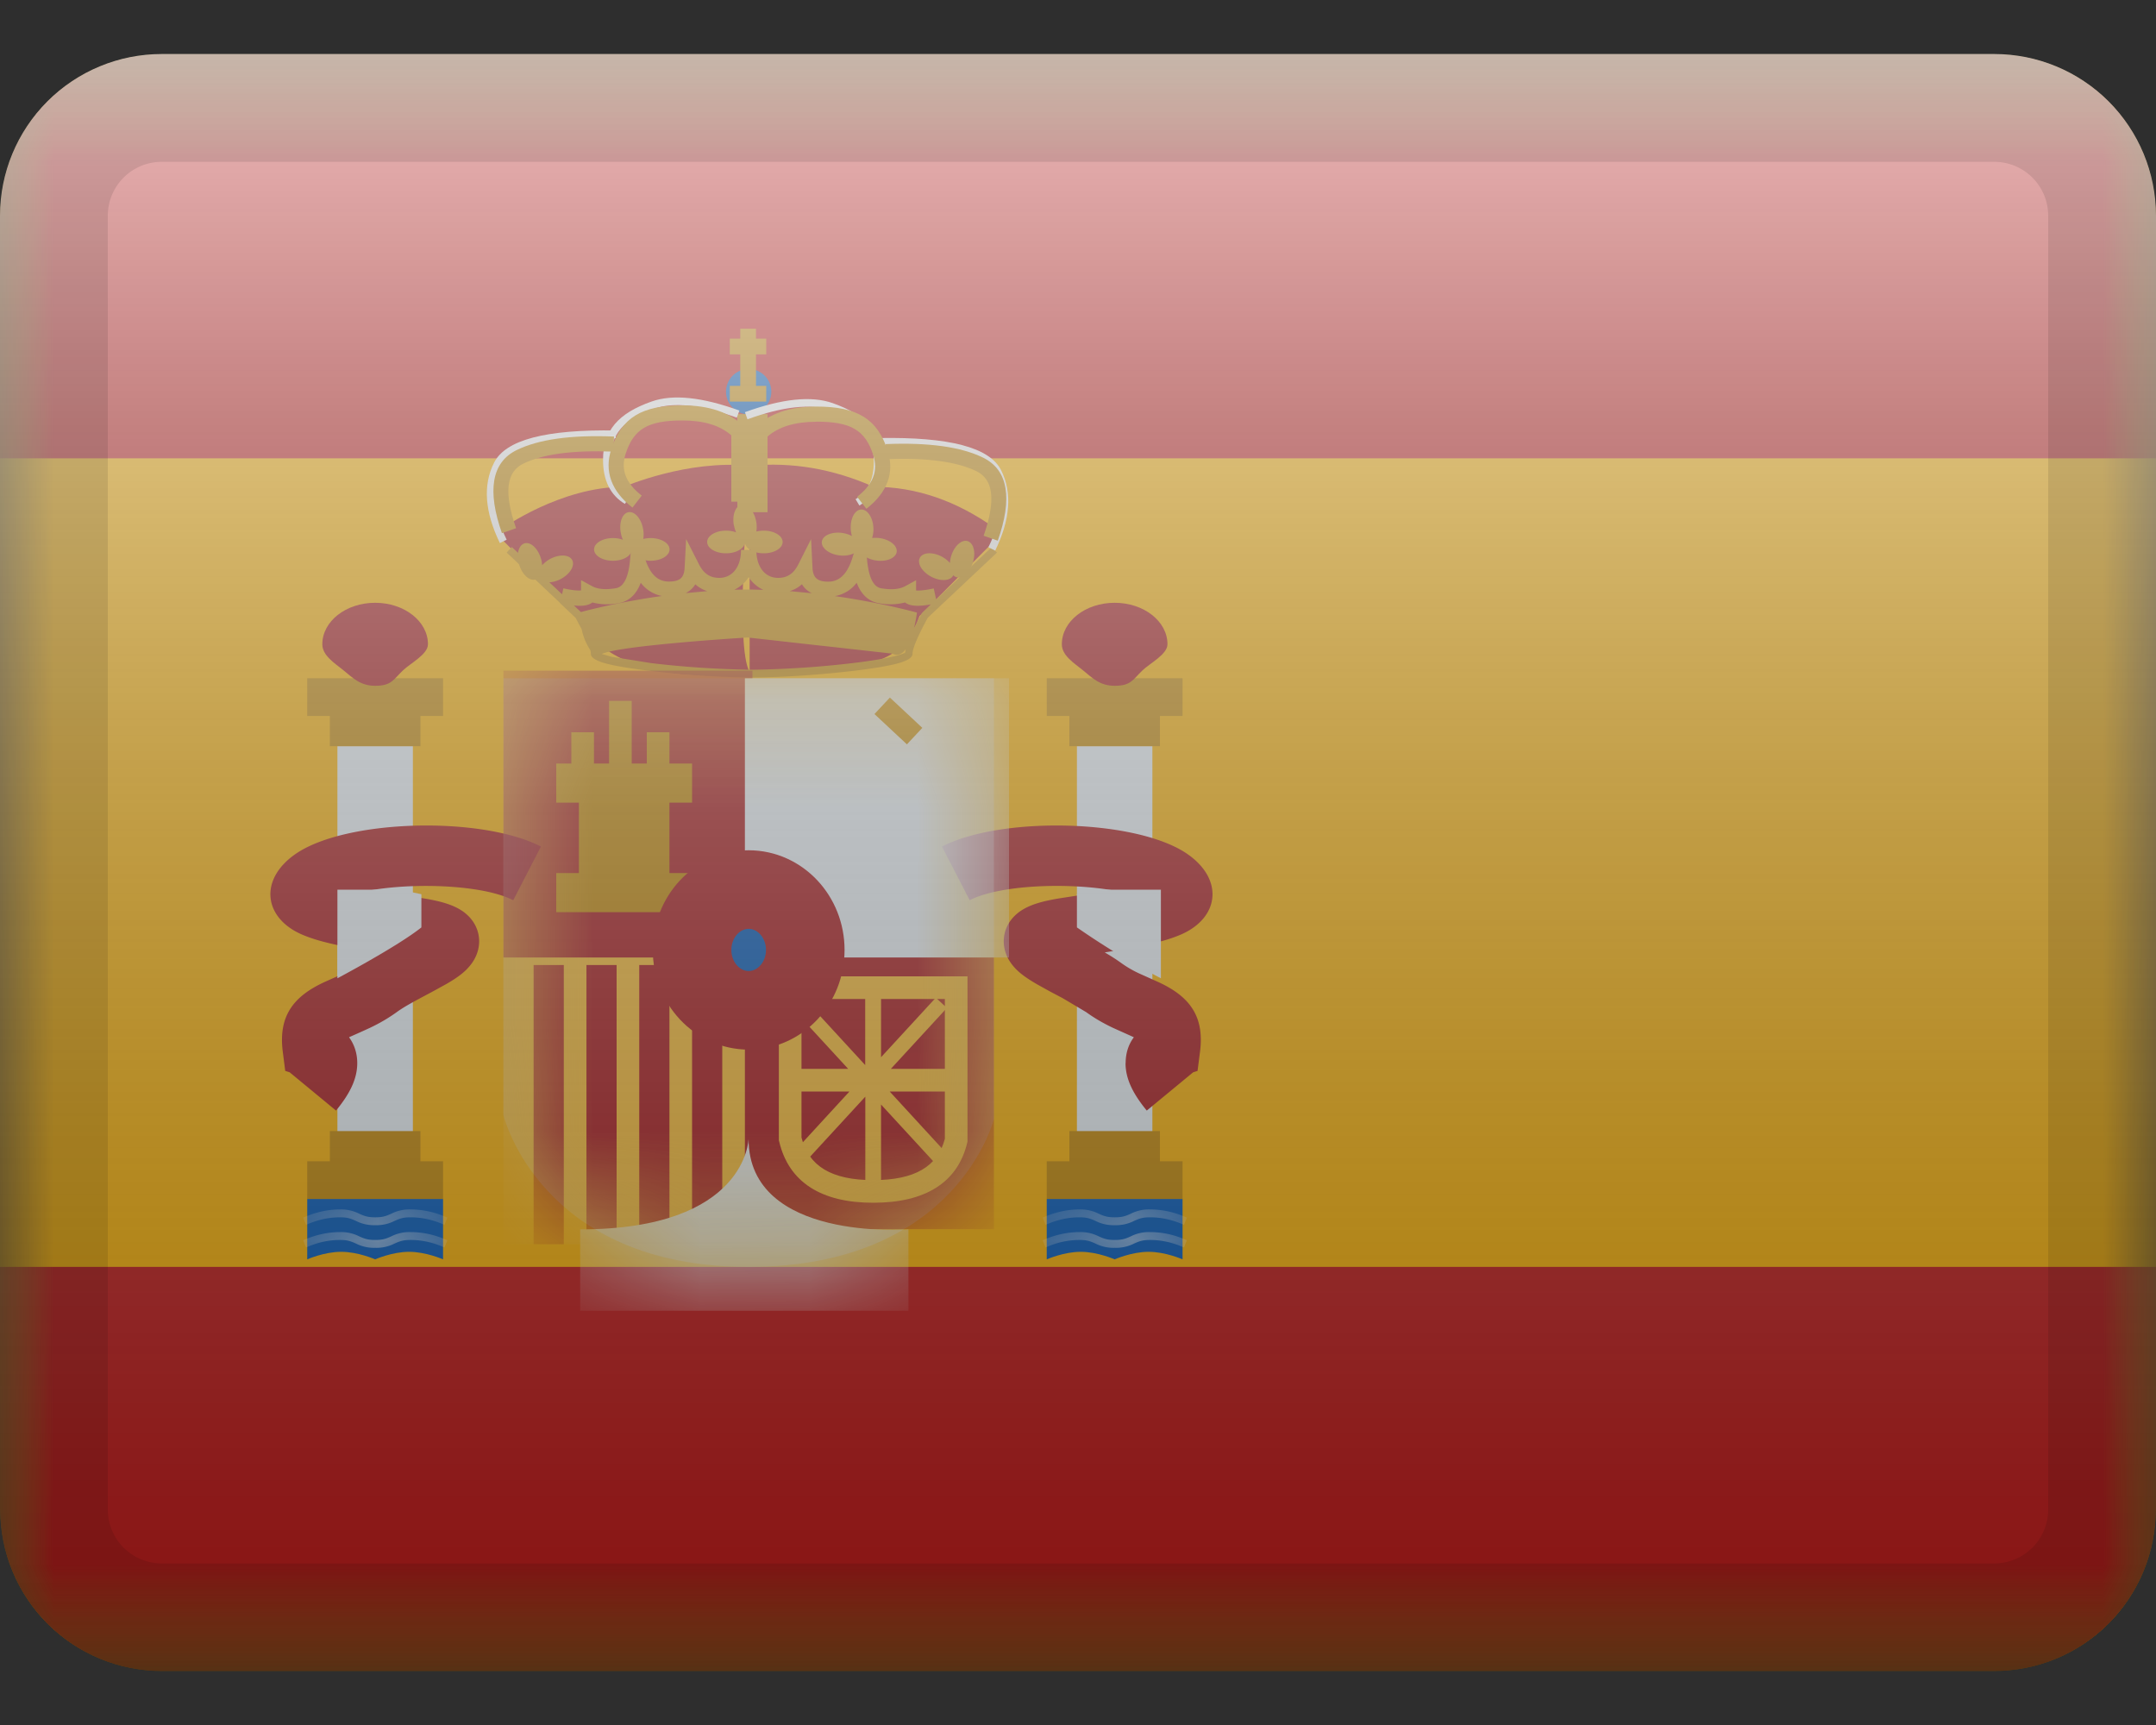<svg xmlns="http://www.w3.org/2000/svg" xmlns:xlink="http://www.w3.org/1999/xlink" width="20" height="16" fill="none" xmlns:v="https://vecta.io/nano"><rect width="100%" height="100%" fill="#333333" stroke="none"/><style><![CDATA[.B{fill-rule:evenodd}.C{fill:#fff}.D{fill:#c88a02}.E{fill:#ad1619}.F{fill:#f1f9ff}.G{fill:#005bbf}.H{fill:#ffc034}]]></style><g clip-path="url(#G)"><mask id="A" mask-type="alpha" maskUnits="userSpaceOnUse" x="0" y="0" width="20" height="16"><path d="M0 .501h20v15H0z" class="C"/></mask><g mask="url(#A)"><path d="M0 .501v15h20v-15H0z" fill="#ffb400" class="B"/><mask id="B" mask-type="alpha" maskUnits="userSpaceOnUse" x="0" y="0" width="20" height="16"><path d="M0 .501v15h20v-15H0z" class="B C"/></mask><g mask="url(#B)"><path d="M0 .501v3.75h20V.501H0zm0 11.25v3.75h20v-3.75H0z" fill="#c51918" class="B"/><path d="M3.13 6.921h.7v3.64h-.7z" class="F"/><path d="M4.11 6.291H2.85v.35h.21v.28h.84v-.28h.21v-.35zm-.21 4.48h.21v.35H2.85v-.35h.21v-.28h.84v.28z" class="B D"/><use xlink:href="#H" class="B E"/><use xlink:href="#I" class="B G"/><mask id="C" mask-type="alpha" maskUnits="userSpaceOnUse" x="2" y="11" width="3" height="1"><use xlink:href="#I" class="B C"/></mask><g mask="url(#C)" class="C"><use xlink:href="#J"/><path d="M2.839 11.361l-.027-.067c.113-.05.227-.076.341-.076a.37.37 0 0 1 .178.039c.057.026.087.034.15.034s.093-.008.15-.034a.37.37 0 0 1 .178-.039c.114 0 .228.025.341.076l-.027.067c-.105-.047-.21-.07-.314-.07-.063 0-.093.008-.15.034a.37.37 0 0 1-.178.039.37.37 0 0 1-.178-.039c-.057-.026-.087-.034-.15-.034-.104 0-.209.023-.314.07z"/></g><path d="M9.99 6.921h.7v3.64h-.7z" class="F"/><path d="M10.97 6.291H9.71v.35h.21v.28h.84v-.28h.21v-.35zm-.21 4.48h.21v.35H9.71v-.35h.21v-.28h.84v.28z" class="B D"/><path d="M10.34 6.361c.152 0 .168-.057.258-.143.07-.067.232-.149.232-.242 0-.213-.219-.385-.49-.385s-.49.172-.49.385c0 .104.112.173.197.242s.155.143.293.143z" class="B E"/><use xlink:href="#K" class="B G"/><mask id="D" mask-type="alpha" maskUnits="userSpaceOnUse" x="9" y="11" width="2" height="1"><use xlink:href="#K" class="B C"/></mask><g mask="url(#D)" class="C"><path d="M9.699 11.571l-.027-.067c.113-.05.227-.076.341-.076a.37.37 0 0 1 .178.039c.057.026.087.034.15.034s.093-.008.15-.034a.37.37 0 0 1 .178-.039c.114 0 .228.025.341.076l-.027.067c-.105-.047-.21-.07-.314-.07-.063 0-.093.008-.15.034a.37.37 0 0 1-.178.039.37.37 0 0 1-.178-.039c-.057-.026-.087-.034-.15-.034-.104 0-.209.023-.314.07z"/><path d="M9.699 11.361l-.027-.067c.113-.05.227-.076.341-.076a.37.37 0 0 1 .178.039c.057.026.087.034.15.034s.093-.008.15-.034a.37.37 0 0 1 .178-.039c.114 0 .228.025.341.076l-.027.067c-.105-.047-.21-.07-.314-.07-.063 0-.093.008-.15.034a.37.37 0 0 1-.178.039.37.37 0 0 1-.178-.039c-.057-.026-.087-.034-.15-.034-.104 0-.209.023-.314.07z"/></g><path d="M3.117 10.301c.126-.153.197-.292.197-.44 0-.093-.028-.174-.076-.24l.008-.004a9.36 9.36 0 0 0 .187-.084c.09-.043.169-.089.247-.145.049-.036.116-.075.217-.129l.12-.064.12-.066c.106-.061.176-.112.229-.18.127-.161.1-.378-.077-.499-.087-.059-.204-.093-.376-.12l-.246-.038-.221-.036c.43-.072 1.045-.045 1.315.094l.257-.498c-.551-.284-1.806-.255-2.275.068-.344.237-.298.595.06.749.15.064.344.107.705.165l-.157.101a1 1 0 0 1-.16.093l-.177.079c-.291.133-.433.316-.391.647l.023.179.041.013.43.355zm-.36-.463l-.001.003.001-.002v-.001zm7.684.023c0 .148.071.287.197.44l.43-.355.041-.013.023-.179c.042-.331-.099-.514-.391-.647l-.02-.009h0l-.156-.07a1 1 0 0 1-.16-.093 1.78 1.78 0 0 0-.157-.101c.361-.058.556-.101.705-.165.358-.154.404-.512.06-.749-.469-.323-1.724-.352-2.275-.068l.257.498c.27-.14.885-.166 1.315-.094l-.221.036-.246.038c-.172.027-.289.061-.376.12-.177.121-.204.338-.077.499.053.068.123.118.229.18l.119.066.026.014.095.05.217.129c.077.056.157.102.247.145l.187.084.008.004c-.049.066-.076.146-.076.24z" class="B E"/><path d="M3.702 8.251l.207.043v.308c-.22.176-.779.472-.779.472v-.822h.572zm6.495 0l-.207.043v.308a7.23 7.23 0 0 0 .779.472v-.822h-.572z" class="F"/><path d="M9.235 5.005v-.102c-.36-.258-.737-.388-1.131-.388-.378-.167-.76-.232-1.147-.195-.582-.059-1.168.195-1.168.195-.591 0-1.131.388-1.131.388v.102l.706.709s.199.683 1.591.522v.002l.986-.047.08-.024c.18-.053.387-.113.509-.453l.706-.709zm-2.281-.653c-.02.236-.135 1.659 0 1.88v-1.88z" class="B E"/><path d="M5.196 5.595v-.002L4.7 5.125l.048-.051.466.438.012-.055c.076.017.132.023.164.019v-.095l.103.056c.051.028.124.035.219.019.07-.011.118-.093.133-.267l.031-.352.105.337c.048.153.12.22.224.22s.142-.037.146-.13L6.365 5l.12.236c.043.085.103.124.187.124.121 0 .202-.101.202-.259h.142c0 .158.081.259.202.259.085 0 .144-.039.187-.124L7.524 5l.013.265c.004.093.045.13.146.13s.176-.067.224-.22l.105-.337.031.352c.016.174.063.256.133.267.096.016.169.008.219-.019l.103-.056v.095c.032.003.088-.003.164-.019l.022.102.516-.485.048.051-.642.604c-.094.173-.141.286-.141.334 0 .072-.188.115-.554.159-.287.034-.626.058-.903.061h0-.035-.035 0c-.277-.003-.616-.027-.903-.061-.366-.044-.554-.087-.554-.159 0-.009-.002-.02-.005-.034a.55.55 0 0 1-.08-.193l-.056-.106-.142-.134h-.004zm3.441.011c-.115.02-.197.018-.241-.018a.55.55 0 0 1-.241.007c-.098-.016-.167-.081-.208-.19a.32.32 0 0 1-.203.124c.448.064.762.153.762.153s-.008.066-.027.144l.071-.136.007-.009.081-.076zm-1.105-.103c-.039-.019-.07-.047-.093-.084-.033.03-.071.051-.114.064l.206.019zm-.453-.033a.32.32 0 0 1-.134-.117.32.32 0 0 1-.133.117l.097-.002h0 .028.028 0l.114.003zm-1.69.207l-.065-.061c.078.008.136 0 .171-.028a.55.55 0 0 0 .241.007c.098-.016.167-.081.208-.19a.32.32 0 0 0 .196.123c-.386.054-.674.128-.751.149zm1.172-.194l-.199.018c.037-.019.067-.047.088-.081.033.029.07.05.111.063zm1.722.581c.049.023.088 0 .119-.044-.003.012-.004.023-.005.033-.004.003-.01.006-.019.009-.023.01-.058.02-.104.03-.09.021-.218.041-.37.059a8.87 8.87 0 0 1-.93.061 8.87 8.87 0 0 1-.93-.061l-.37-.059-.092-.026c.16-.075 1.172-.142 1.354-.153l1.346.15zm.193-.013l-.001.001.001-.001h0z" class="B D"/><path d="M6.945 3.843a.21.21 0 0 0 0-.42.21.21 0 0 0 0 .42z" class="B G"/><path d="M6.809 4.874c.004.023.011.044.02.064-.027-.01-.059-.016-.094-.016-.097 0-.175.047-.175.105s.078.105.175.105.175-.047.175-.105c0 .058.078.105.175.105s.175-.047.175-.105-.078-.105-.175-.105a.31.31 0 0 0-.069.008.26.26 0 0 0-.002-.096c-.018-.095-.08-.163-.136-.152s-.088.097-.07.192zm.101.152v-.003.003zm-1.131-.019c-.009-.019-.016-.041-.02-.064-.018-.095.013-.181.07-.192s.118.057.136.152a.26.26 0 0 1 .002.096c.021-.005.044-.008.069-.008.097 0 .175.047.175.105s-.078.105-.175.105-.175-.047-.175-.105v-.003.003c0 .058-.078.105-.175.105s-.175-.047-.175-.105.078-.105.175-.105c.035 0 .067.006.094.016zm2.192.064c-.008.057-.092.093-.188.08s-.167-.071-.159-.128.092-.093.188-.08c.034.005.065.015.091.029-.006-.02-.01-.042-.011-.066-.005-.097.038-.177.096-.18s.109.073.114.169a.26.26 0 0 1-.012.095.32.32 0 0 1 .069.001c.096.013.167.071.159.128s-.092.093-.188.08-.167-.071-.159-.128zm0 0v-.003l-.001.003zm.667.278c.085.045.177.041.204-.011l.001-.003c.008.009.018.015.03.019.055.017.123-.044.152-.137s.006-.181-.049-.198-.123.044-.152.137a.28.28 0 0 0-.012.066c-.019-.022-.045-.042-.075-.059-.085-.045-.177-.041-.204.011s.02.129.105.175zm-3.435.021c-.085.045-.177.041-.204-.011-.01.006-.02.013-.031.016-.055.017-.123-.044-.152-.137s-.006-.181.049-.198.123.044.152.137c.007.022.011.045.012.066.019-.022.045-.042.075-.059.085-.045.177-.041.204.011s-.02.129-.105.175zm1.664-2.321h.146v.092h.095v.146h-.095v.292h.095v.146H6.77v-.146h.097v-.292H6.77v-.146h.097v-.092z" class="B D"/><path d="M6.84 3.841h.28v.91h-.28z" class="D"/><path d="M5.713 3.993l-.001.07c-.621-.011-.977.08-1.067.26-.093.187-.076.414.055.683l-.063.031c-.14-.288-.159-.537-.054-.745.107-.214.484-.31 1.131-.299z" class="C"/><path d="M5.833 4.614l-.036.06c-.135-.081-.203-.218-.203-.408 0-.273.141-.433.451-.542.198-.07.469-.041.814.084l-.024.066c-.331-.12-.586-.147-.767-.083-.285.1-.405.236-.405.476 0 .167.056.281.169.348z" class="C"/><path d="M4.788 4.899l-.132.046c-.137-.39-.098-.655.136-.77.206-.101.507-.142.904-.126l-.006.14c-.376-.015-.655.023-.837.112-.154.075-.182.266-.066.597z" class="D"/><path d="M6.331 3.9c-.32 0-.452.078-.527.308-.048.147-.001.272.149.389l-.086.111c-.195-.151-.264-.337-.196-.543.096-.293.283-.405.66-.405.247 0 .439.065.572.197l.021.021v.675h-.14v-.615C6.68 3.946 6.53 3.9 6.331 3.9z" class="D"/><path d="M8.156 4.063l.001.07c.621-.011.977.08 1.067.26.093.187.076.414-.055.683l.063.031c.14-.288.159-.537.055-.745-.107-.214-.484-.31-1.131-.299z" class="C"/><path d="M7.936 4.629l.036.06c.135-.081.203-.218.203-.408 0-.273-.141-.433-.451-.542-.198-.07-.469-.041-.814.084l.024.066c.331-.12.586-.147.767-.083.285.1.405.236.405.476 0 .167-.056.281-.169.348z" class="C"/><path d="M9.124 4.969l.132.046c.137-.39.098-.655-.136-.77-.206-.101-.507-.142-.904-.126l.006.14c.376-.015.655.023.837.112.154.075.182.266.066.597z" class="D"/><path d="M7.573 3.911c.32 0 .452.078.527.308.048.147.001.272-.149.389l.086.111c.195-.151.264-.337.196-.543-.096-.293-.283-.405-.66-.405-.247 0-.439.065-.572.197l-.021.021v.675h.14v-.615c.104-.091.255-.137.453-.137z" class="D"/><path opacity=".3" d="M4.67 6.291h4.55v4.088s-.338 1.372-2.275 1.372-2.275-1.408-2.275-1.408V6.291z" fill="#e1e5e8" class="B"/><mask id="E" mask-type="alpha" maskUnits="userSpaceOnUse" x="4" y="6" width="6" height="6"><path d="M4.67 6.291h4.55v4.088s-.338 1.372-2.275 1.372-2.275-1.408-2.275-1.408V6.291z" class="B C"/></mask><g mask="url(#E)"><path d="M4.67 8.811h2.31v2.73H4.67z" class="H"/><path d="M4.95 8.951h.28v2.59h-.28zm.98 0h.28v2.59h-.28zm-.49 0h.28v2.59h-.28zm.98 0h.28v2.59h-.28zm-1.75-2.73h2.31v2.66H4.67z" class="E"/><path d="M6.91 8.741h2.31v2.66H6.91z" class="E"/><path d="M6.91 6.291h2.45v2.59H6.91z" class="F"/><path d="M5.65 6.501h.21v.581H6v-.29h.21v.29h.21v.363h-.21v.653h.21v.363H5.16v-.363h.21v-.653h-.21v-.363h.14v-.29h.21v.29h.14v-.581z" class="B D"/><path d="M8.112 6.623l.143-.153.301.281-.143.153-.301-.281z" class="D"/><path d="M8.975 10.589V9.056h-1.75v1.52l.003.012c.089.377.39.568.872.568s.783-.186.872-.555l.003-.012zm-.875.357c-.387 0-.598-.13-.665-.395V9.266h1.33v1.297c-.067.256-.278.383-.665.383z" class="B H"/><path d="M8.172 9.184h-.146v.695l-.575-.625-.103.095.52.565h-.471v.21h.483l-.531.578.103.095.575-.625v.812h.146v-.739l.508.552.103-.095-.531-.578h.593v-.21h-.582l.52-.565-.103-.095-.508.552v-.622z" class="B H"/><path d="M8.427 11.403s-1.483.117-1.483-.84c0 0-.014.84-1.562.84v.755h3.045v-.755z" class="B F"/><path d="M6.945 9.371c.29 0 .525-.251.525-.56s-.235-.56-.525-.56-.525.251-.525.56.235.56.525.56z" stroke="#ad1619" stroke-width=".729" class="B G"/></g></g></g><path fill="url(#F)" style="mix-blend-mode:overlay" d="M0 .501h20v15H0z"/></g><path d="M1.5 1.501h17v-2h-17v2zm17.5.5v12h2v-12h-2zm-.5 12.5h-17v2h17v-2zm-17.5-.5v-12h-2v12h2zm.5.5a.5.5 0 0 1-.5-.5h-2a2.5 2.5 0 0 0 2.5 2.5v-2zm17.5-.5a.5.5 0 0 1-.5.5v2a2.5 2.5 0 0 0 2.5-2.5h-2zm-.5-12.5a.5.5 0 0 1 .5.5h2a2.5 2.5 0 0 0-2.5-2.5v2zm-17-2a2.5 2.5 0 0 0-2.5 2.5h2a.5.5 0 0 1 .5-.5v-2z" fill="#000" fill-opacity=".1" style="mix-blend-mode:multiply"/><defs><linearGradient id="F" x1="10" y1=".501" x2="10" y2="15.501" gradientUnits="userSpaceOnUse"><stop stop-color="#fff" stop-opacity=".7"/><stop offset="1" stop-opacity=".3"/></linearGradient><clipPath id="G"><path d="M0 2.001a1.5 1.5 0 0 1 1.5-1.5h17a1.5 1.5 0 0 1 1.5 1.5v12a1.5 1.5 0 0 1-1.5 1.5h-17a1.5 1.5 0 0 1-1.5-1.5v-12z" class="C"/></clipPath><path id="H" d="M3.48 6.361c.152 0 .168-.057.258-.143.07-.067.232-.149.232-.242 0-.213-.219-.385-.49-.385s-.49.172-.49.385c0 .104.112.173.197.242s.155.143.293.143z"/><path id="I" d="M2.85 11.121h1.26v.56s-.158-.07-.315-.07-.315.07-.315.07-.157-.07-.315-.07-.315.07-.315.07v-.56z"/><path id="J" d="M2.839 11.571l-.027-.067c.113-.05.227-.076.341-.076a.37.37 0 0 1 .178.039c.057.026.087.034.15.034s.093-.008.15-.034a.37.37 0 0 1 .178-.039c.114 0 .228.025.341.076l-.027.067c-.105-.047-.21-.07-.314-.07-.063 0-.093.008-.15.034a.37.37 0 0 1-.178.039.37.37 0 0 1-.178-.039c-.057-.026-.087-.034-.15-.034-.104 0-.209.023-.314.07z"/><path id="K" d="M9.71 11.121h1.26v.56s-.158-.07-.315-.07-.315.07-.315.07-.158-.07-.315-.07-.315.07-.315.07v-.56z"/></defs></svg>